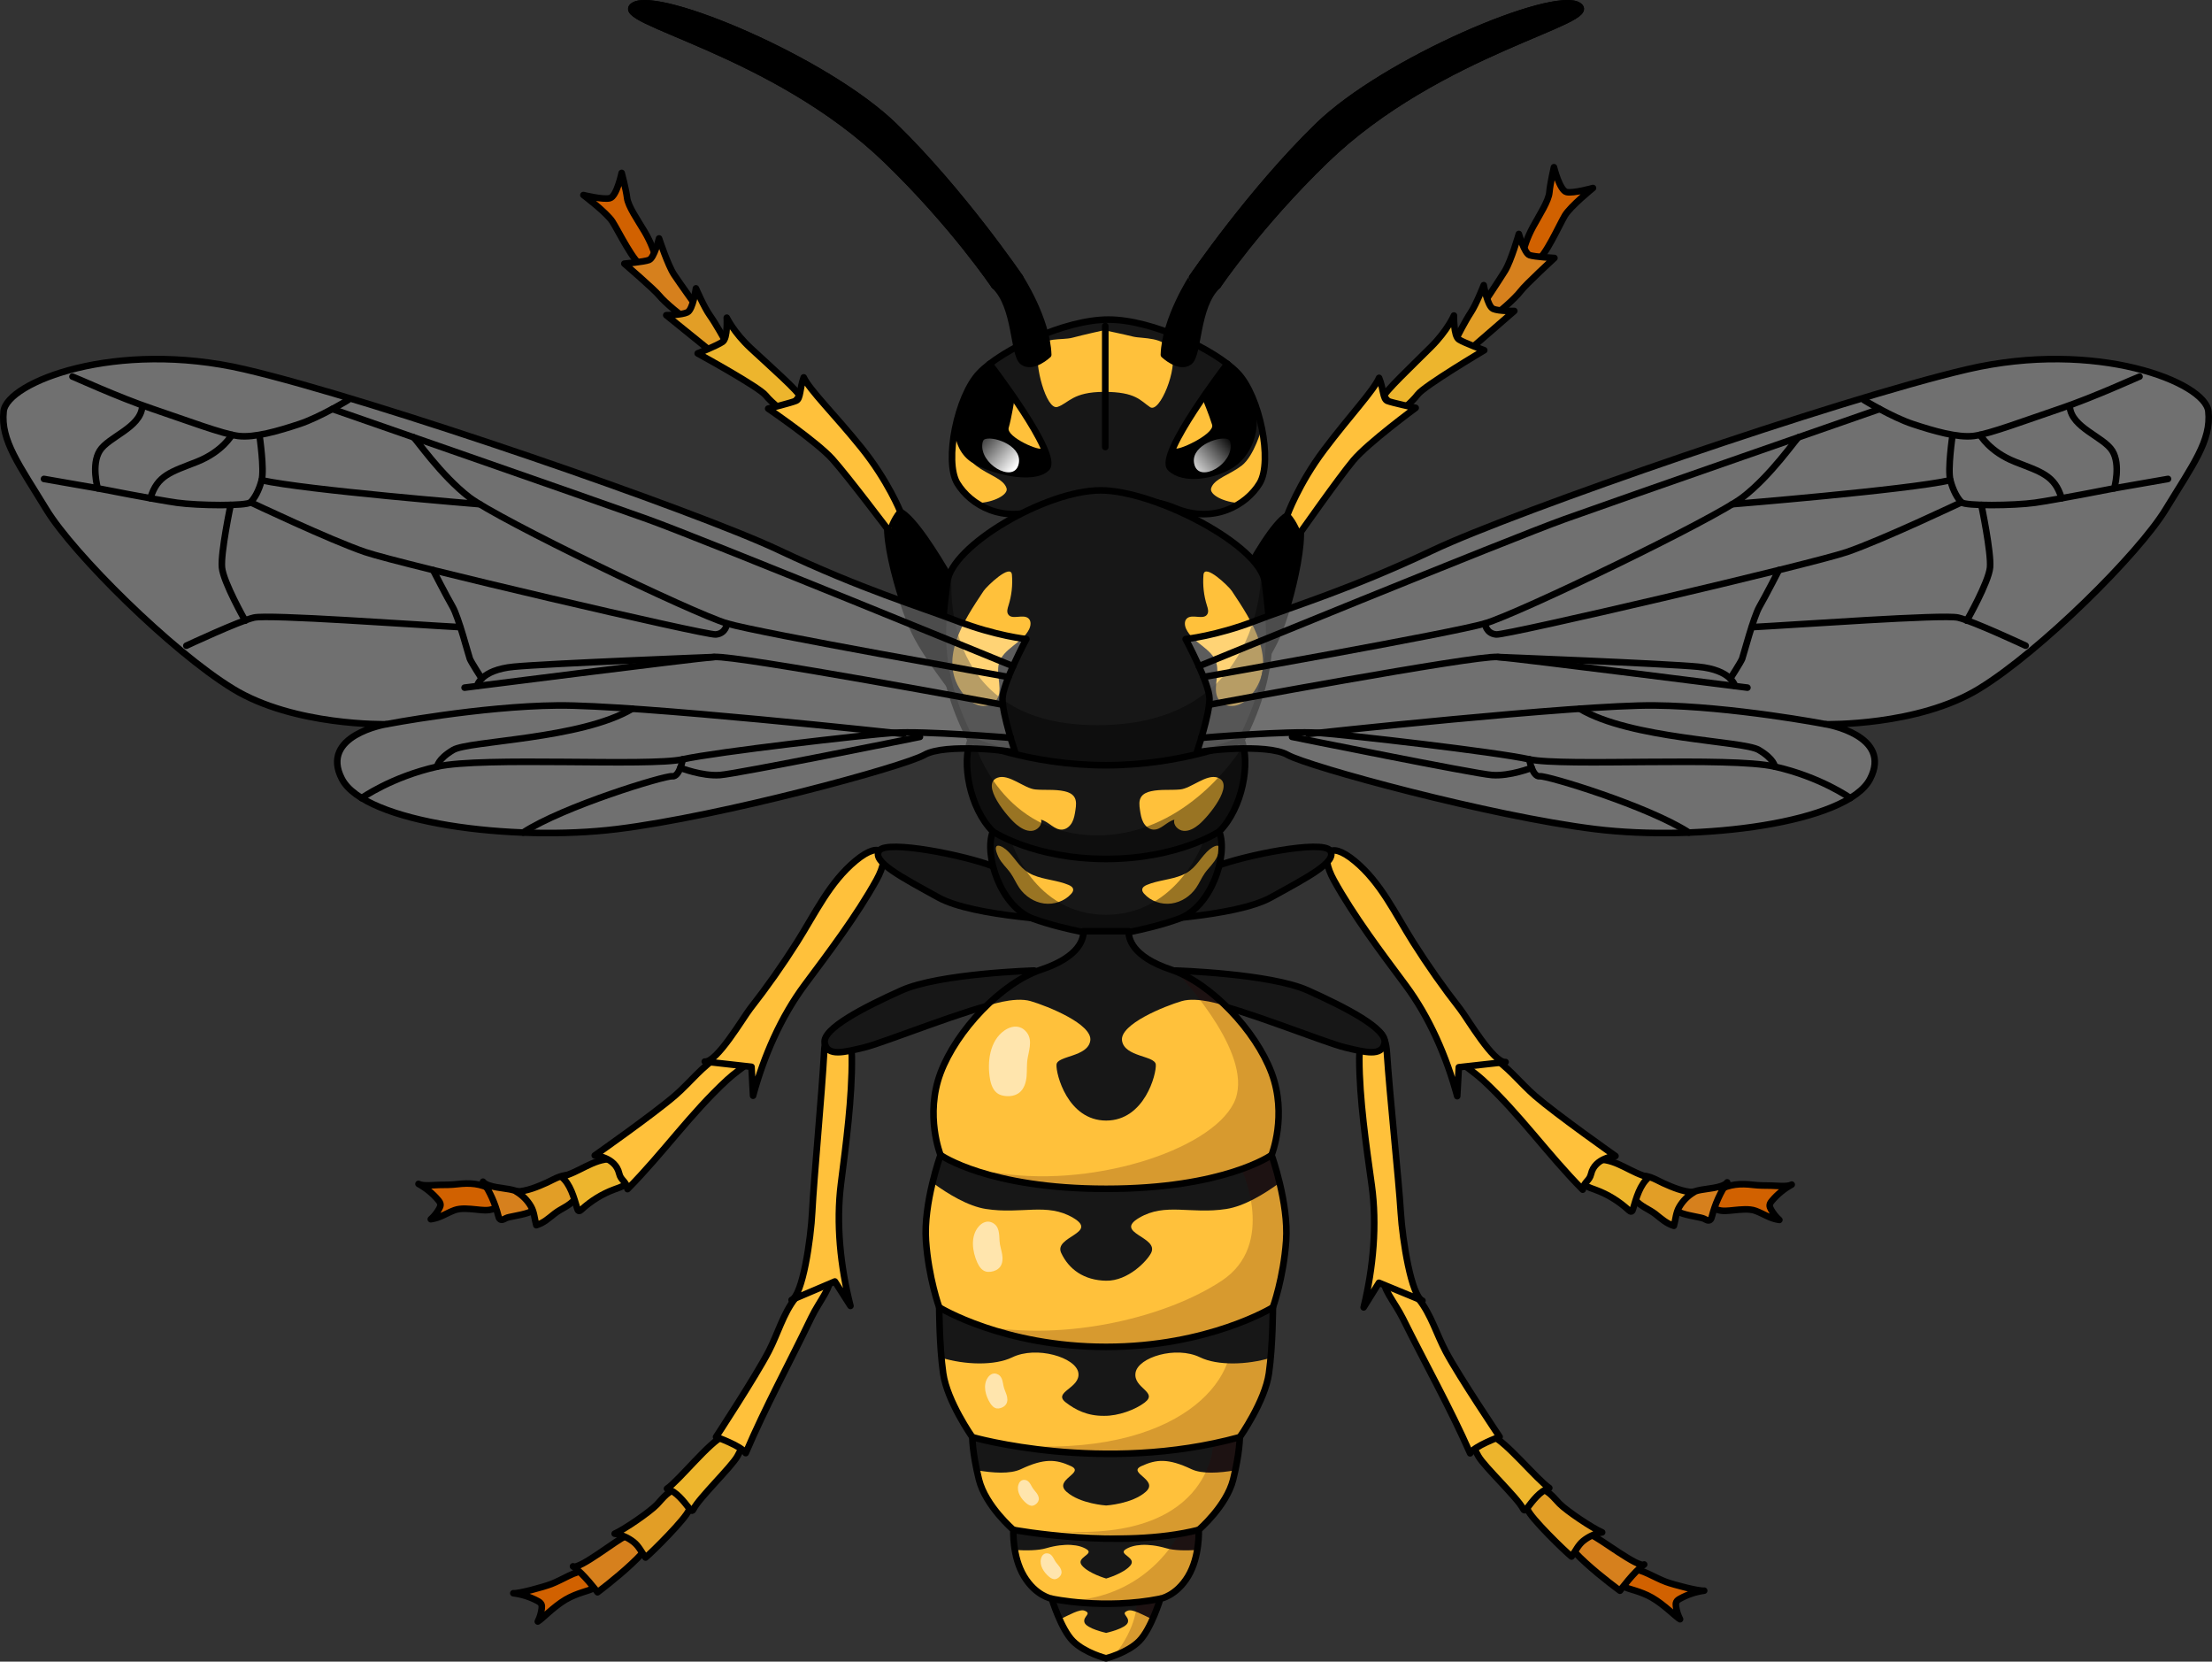 <?xml version="1.0" encoding="utf-8"?>
<!-- Generator: Adobe Illustrator 22.0.0, SVG Export Plug-In . SVG Version: 6.00 Build 0)  -->
<svg version="1.1" id="Layer_1" xmlns="http://www.w3.org/2000/svg" xmlns:xlink="http://www.w3.org/1999/xlink" x="0px" y="0px"
	 width="335.725px" height="252.139px" viewBox="0 0 335.725 252.139" enable-background="new 0 0 335.725 252.139"
	 xml:space="preserve">
<rect x="0" y="0" width="335.725" height="252.139" fill="#333333" stroke="none"/>
<g>
	<g>
		<g>
			<g>
				<path fill="#D16100" stroke="#000000" stroke-linecap="round" stroke-linejoin="round" stroke-miterlimit="10" d="
					M89.902,241.061c-0.325,0.314-2.253,0.601-4.065,1.672c-1.85,1.094-3.587,2.971-4.214,3.319
					c0.311-0.615,0.513-1.283,0.596-1.967c0.027-0.221,0.039-0.456-0.057-0.656c-0.111-0.232-0.346-0.376-0.573-0.498
					c-1.14-0.613-2.394-1.012-3.679-1.171c0.793,0.098,4.585-0.945,5.76-1.395c1.79-0.685,3.744-2.058,4.932-1.905
					C89.992,238.64,91.292,239.72,89.902,241.061z"/>
				<path fill="#D6801D" stroke="#000000" stroke-linecap="round" stroke-linejoin="round" stroke-miterlimit="10" d="
					M86.968,237.68c1.539,1.039,3.722,3.935,3.722,3.935s11.089-8.264,7.867-9.424c-1.044-0.376-2.707,0.709-3.724,0.995
					C93.847,233.463,87.851,238.276,86.968,237.68z"/>
				<path fill="#E29E26" stroke="#000000" stroke-linecap="round" stroke-linejoin="round" stroke-miterlimit="10" d="
					M104.561,229.12c0.407-1.259-0.203-2.911-1.538-3.064c-1.439-0.164-2.424,1.321-3.316,2.245
					c-1.104,1.143-4.982,3.802-6.417,4.426c1.02,0.157,2.03,0.593,2.879,1.263c0.815,0.643,1.167,1.521,1.811,2.353
					C98.898,235.611,104.152,230.387,104.561,229.12z"/>
				<path fill="#EDB52D" stroke="#000000" stroke-linecap="round" stroke-linejoin="round" stroke-miterlimit="10" d="
					M101.233,225.897c1.457,0.474,2.496,1.878,3.5,3.148c0.074,0.093,0.163,0.194,0.273,0.192c0.129-0.003,0.208-0.142,0.267-0.265
					c0.77-1.601,5.763-6.408,6.638-7.987c0.429-0.774,1.004-1.766,0.487-2.652c-0.562-0.961-1.631-0.825-2.524-0.462
					C107.725,218.744,103.096,224.623,101.233,225.897z"/>
				<path fill="#FFC13B" stroke="#000000" stroke-linecap="round" stroke-linejoin="round" stroke-miterlimit="10" d="
					M123.129,199.946c-3.305,6.884-6.948,13.519-9.949,20.555c-0.648-1.094-4.503-2.453-4.503-2.453s6.01-9.168,7.999-13.001
					c1.375-2.65,2.185-5.699,4.017-8.044c0.8-1.024,2.209-2.097,3.253-2.838c0.491-0.348,1.172-0.533,1.673-0.155
					C126.641,194.777,124.356,197.39,123.129,199.946z"/>
				<path fill="#FFC13B" stroke="#000000" stroke-linecap="round" stroke-linejoin="round" stroke-miterlimit="10" d="
					M129.288,160.427c0.058,6.134-0.886,13.171-1.651,19.192c-0.765,6.021-0.096,12.533,1.442,18.542
					c-0.789-1.235-1.578-2.47-2.367-3.705c-2.189,0.932-4.378,1.864-6.567,2.797c1.675-0.713,2.921-9.232,3.127-13.368
					c0.259-5.177,1.461-17.749,1.824-24.426C125.378,154.267,129.244,155.808,129.288,160.427z"/>
			</g>
			<path fill="#171717" stroke="#000000" stroke-linecap="round" stroke-linejoin="round" stroke-miterlimit="10" d="
				M156.967,147.273c0,0-14.408,0.432-20.172,3.026c-5.763,2.594-12.013,5.812-11.626,7.949c0.387,2.137,2.981,1.416,6.006,0.696
				c3.026-0.72,16.137-6.052,20.748-6.772C156.535,151.452,156.967,147.273,156.967,147.273z"/>
		</g>
		<g>
			<g>
				<path fill="#D16100" stroke="#000000" stroke-linecap="round" stroke-linejoin="round" stroke-miterlimit="10" d="
					M74.922,183.424c-0.845,0.347-1.768,0.192-2.655,0.107c-1.006-0.096-2.31-0.253-3.262,0.097c-1.264,0.465-2.213,1.198-3.62,1.38
					c0.515-0.457,0.951-1.003,1.28-1.608c0.107-0.196,0.205-0.409,0.189-0.631c-0.018-0.257-0.183-0.477-0.349-0.674
					c-0.833-0.991-1.852-1.825-2.987-2.446c0.7,0.384,2.349,0.161,3.139,0.154c0.901-0.008,1.822-0.004,2.713-0.111
					c1.904-0.228,3.568-0.125,5.304,0.837C75.9,181.207,76.709,182.691,74.922,183.424z"/>
				<path fill="#D6801D" stroke="#000000" stroke-linecap="round" stroke-linejoin="round" stroke-miterlimit="10" d="
					M73.312,179.314c1.047,1.534,1.832,3.286,2.307,5.144c0.055,0.216,0.12,0.454,0.294,0.568c0.266,0.174,0.602-0.035,0.89-0.183
					c0.851-0.438,6.623-0.71,4.056-2.977c-0.832-0.735-2.106-1.038-3.126-1.314C76.746,180.284,73.913,180.194,73.312,179.314z"/>
				<path fill="#E29E26" stroke="#000000" stroke-linecap="round" stroke-linejoin="round" stroke-miterlimit="10" d="
					M87.233,181.993c0.843-1.02,0.886-2.781-0.299-3.415c-1.276-0.684-2.74,0.333-3.911,0.863c-1.448,0.655-3.085,1.331-4.648,1.381
					c0.89,0.523,1.668,1.3,2.21,2.236c0.52,0.898,0.524,1.845,0.814,2.856c1.123-0.342,1.856-1.029,2.773-1.751
					C85.167,183.379,86.385,183.02,87.233,181.993z"/>
				<path fill="#EDB52D" stroke="#000000" stroke-linecap="round" stroke-linejoin="round" stroke-miterlimit="10" d="
					M85.205,178.551c1.36,1.129,1.876,3.076,2.413,4.866c0.039,0.131,0.093,0.277,0.211,0.322c0.139,0.052,0.284-0.064,0.4-0.17
					c1.479-1.363,3.191-2.417,5.011-3.085c0.548-0.201,1.112-0.371,1.609-0.698c2.695-1.771-0.212-3.9-2.092-3.911
					C90.01,175.858,87.836,177.957,85.205,178.551z"/>
				<path fill="#FFC13B" stroke="#000000" stroke-linecap="round" stroke-linejoin="round" stroke-miterlimit="10" d="
					M110.381,163.841c-5.612,5.179-9.756,11.168-15.142,16.599c-0.198-1.256-1.011-1.279-1.263-2.376
					c-0.576-2.509-3.707-2.732-3.707-2.732s8.969-6.302,12.233-9.131c2.256-1.956,4.134-4.49,6.703-5.993
					c1.122-0.656,2.826-1.134,4.071-1.437c0.585-0.143,1.286-0.063,1.613,0.473C115.552,160.334,112.465,161.919,110.381,163.841z"
					/>
				<path fill="#FFC13B" stroke="#000000" stroke-linecap="round" stroke-linejoin="round" stroke-miterlimit="10" d="
					M133.037,133.515c-2.966,5.369-7.249,11.032-10.876,15.899c-3.627,4.866-6.247,10.865-7.864,16.854
					c-0.08-1.463-0.159-2.927-0.239-4.39c-2.364-0.265-4.729-0.53-7.093-0.795c1.809,0.203,5.84-6.691,6.896-8.04
					c2.533-3.233,4.913-6.609,7.127-10.109c2.771-4.38,4.903-9.037,8.875-12.324C133.869,127.296,135.27,129.472,133.037,133.515z"
					/>
			</g>
			<path fill="#171717" stroke="#000000" stroke-linecap="round" stroke-linejoin="round" stroke-miterlimit="10" d="
				M162.865,139.925c-0.423-0.288-14.975-0.72-20.451-3.746s-10.166-5.43-8.973-7.11c1.193-1.679,13.152,0.77,17.186,2.355
				c4.034,1.585,10.518,4.755,10.518,4.755L162.865,139.925z"/>
		</g>
		<g>
			<g>
				<path fill="#D16100" stroke="#000000" stroke-linecap="round" stroke-linejoin="round" stroke-miterlimit="10" d="
					M246.653,240.814c0.329,0.31,2.26,0.575,4.084,1.624c1.863,1.071,3.622,2.928,4.253,3.268c-0.318-0.611-0.529-1.277-0.62-1.959
					c-0.029-0.221-0.045-0.455,0.049-0.657c0.109-0.233,0.342-0.38,0.567-0.504c1.133-0.627,2.382-1.041,3.665-1.215
					c-0.791,0.107-4.596-0.89-5.776-1.326c-1.798-0.664-3.769-2.013-4.955-1.846C246.534,238.394,245.247,239.49,246.653,240.814z"
					/>
				<path fill="#D6801D" stroke="#000000" stroke-linecap="round" stroke-linejoin="round" stroke-miterlimit="10" d="
					M249.546,237.399c-1.526,1.057-3.674,3.979-3.674,3.979s-11.187-8.131-7.978-9.33c1.04-0.388,2.715,0.677,3.736,0.95
					C242.618,233.264,248.671,238.005,249.546,237.399z"/>
				<path fill="#E29E26" stroke="#000000" stroke-linecap="round" stroke-linejoin="round" stroke-miterlimit="10" d="
					M231.852,229.049c-0.422-1.254,0.168-2.913,1.501-3.082c1.436-0.181,2.439,1.292,3.343,2.205
					c1.117,1.13,5.027,3.743,6.469,4.349c-1.018,0.17-2.023,0.617-2.864,1.297c-0.807,0.653-1.149,1.535-1.782,2.375
					C237.593,235.472,232.277,230.311,231.852,229.049z"/>
				<path fill="#EDB52D" stroke="#000000" stroke-linecap="round" stroke-linejoin="round" stroke-miterlimit="10" d="
					M235.142,225.786c-1.451,0.491-2.473,1.908-3.463,3.189c-0.072,0.094-0.161,0.196-0.271,0.195
					c-0.129-0.001-0.21-0.14-0.271-0.262c-0.789-1.592-5.839-6.339-6.733-7.908c-0.438-0.769-1.025-1.754-0.519-2.646
					c0.55-0.968,1.621-0.845,2.518-0.492C228.565,218.711,233.264,224.535,235.142,225.786z"/>
				<path fill="#FFC13B" stroke="#000000" stroke-linecap="round" stroke-linejoin="round" stroke-miterlimit="10" d="
					M212.938,200.098c3.386,6.844,7.109,13.435,10.193,20.435c0.635-1.102,4.473-2.506,4.473-2.506s-6.119-9.095-8.153-12.905
					c-1.406-2.634-2.253-5.672-4.113-7.996c-0.812-1.014-2.233-2.07-3.287-2.799c-0.495-0.342-1.179-0.519-1.675-0.135
					C209.365,194.972,211.681,197.557,212.938,200.098z"/>
				<path fill="#FFC13B" stroke="#000000" stroke-linecap="round" stroke-linejoin="round" stroke-miterlimit="10" d="
					M206.309,160.656c0.015,6.134,1.043,13.159,1.88,19.171c0.837,6.011,0.246,12.531-1.221,18.558
					c0.774-1.244,1.549-2.489,2.323-3.733c2.2,0.906,4.4,1.812,6.6,2.718c-1.683-0.693-3.031-9.196-3.286-13.33
					c-0.32-5.173-1.673-17.73-2.115-24.402C210.146,154.449,206.298,156.037,206.309,160.656z"/>
			</g>
			<path fill="#171717" stroke="#000000" stroke-linecap="round" stroke-linejoin="round" stroke-miterlimit="10" d="
				M178.348,147.273c0,0,14.408,0.432,20.172,3.026c5.763,2.594,12.013,5.812,11.626,7.949s-2.981,1.416-6.006,0.696
				c-3.026-0.72-16.137-6.052-20.748-6.772C178.781,151.452,178.348,147.273,178.348,147.273z"/>
		</g>
		<g>
			<g>
				<path fill="#D16100" stroke="#000000" stroke-linecap="round" stroke-linejoin="round" stroke-miterlimit="10" d="
					M260.529,183.523c0.845,0.347,1.767,0.193,2.654,0.109c1.006-0.095,2.31-0.251,3.262,0.099c1.263,0.466,2.212,1.2,3.618,1.383
					c-0.515-0.457-0.95-1.004-1.279-1.609c-0.106-0.196-0.204-0.409-0.189-0.631c0.018-0.257,0.184-0.477,0.35-0.674
					c0.834-0.99,1.853-1.823,2.989-2.444c-0.701,0.383-2.349,0.159-3.139,0.151c-0.901-0.009-1.822-0.006-2.713-0.113
					c-1.904-0.23-3.568-0.128-5.304,0.833C259.553,181.305,258.743,182.788,260.529,183.523z"/>
				<path fill="#D6801D" stroke="#000000" stroke-linecap="round" stroke-linejoin="round" stroke-miterlimit="10" d="
					M262.143,179.414c-1.048,1.533-1.835,3.284-2.311,5.142c-0.055,0.216-0.12,0.454-0.295,0.568
					c-0.266,0.174-0.602-0.036-0.89-0.184c-0.851-0.439-6.622-0.715-4.054-2.981c0.832-0.734,2.107-1.036,3.127-1.312
					C258.708,180.381,261.541,180.293,262.143,179.414z"/>
				<path fill="#E29E26" stroke="#000000" stroke-linecap="round" stroke-linejoin="round" stroke-miterlimit="10" d="
					M248.22,182.082c-0.842-1.021-0.884-2.781,0.301-3.415c1.277-0.683,2.74,0.335,3.91,0.866c1.447,0.656,3.084,1.333,4.647,1.384
					c-0.89,0.522-1.669,1.299-2.211,2.234c-0.521,0.898-0.525,1.844-0.816,2.855c-1.123-0.343-1.855-1.03-2.771-1.753
					C250.285,183.469,249.067,183.109,248.22,182.082z"/>
				<path fill="#EDB52D" stroke="#000000" stroke-linecap="round" stroke-linejoin="round" stroke-miterlimit="10" d="
					M250.25,178.641c-1.361,1.127-1.879,3.075-2.417,4.864c-0.039,0.131-0.093,0.277-0.212,0.322
					c-0.139,0.052-0.284-0.064-0.4-0.171c-1.478-1.364-3.189-2.419-5.008-3.088c-0.547-0.201-1.111-0.372-1.609-0.699
					c-2.694-1.773,0.215-3.9,2.095-3.91C245.447,175.945,247.62,178.046,250.25,178.641z"/>
				<path fill="#FFC13B" stroke="#000000" stroke-linecap="round" stroke-linejoin="round" stroke-miterlimit="10" d="
					M225.086,163.913c5.608,5.183,9.748,11.175,15.129,16.611c0.199-1.256,1.012-1.278,1.265-2.376
					c0.578-2.509,3.709-2.729,3.709-2.729s-8.965-6.309-12.226-9.141c-2.254-1.957-4.131-4.493-6.698-5.999
					c-1.121-0.657-2.826-1.136-4.07-1.44c-0.585-0.143-1.286-0.063-1.613,0.472C219.917,160.402,223.004,161.989,225.086,163.913z"
					/>
				<path fill="#FFC13B" stroke="#000000" stroke-linecap="round" stroke-linejoin="round" stroke-miterlimit="10" d="
					M202.453,133.569c2.962,5.372,7.241,11.038,10.864,15.907c3.624,4.869,6.239,10.87,7.851,16.86
					c0.081-1.463,0.162-2.927,0.243-4.39c2.365-0.263,4.729-0.526,7.094-0.789c-1.809,0.201-5.835-6.696-6.89-8.045
					c-2.53-3.235-4.908-6.613-7.119-10.115c-2.768-4.382-4.896-9.041-8.866-12.33C201.626,127.349,200.223,129.524,202.453,133.569z
					"/>
			</g>
			<path fill="#171717" stroke="#000000" stroke-linecap="round" stroke-linejoin="round" stroke-miterlimit="10" d="
				M172.45,139.925c0.423-0.288,14.975-0.72,20.451-3.746s10.166-5.43,8.973-7.11c-1.193-1.679-13.152,0.77-17.186,2.355
				c-4.034,1.585-10.518,4.755-10.518,4.755L172.45,139.925z"/>
		</g>
		<g>
			<path fill="#171717" d="M187.845,56.606c-3.345-3.512-12.954-8.111-19.606-8.111c-6.651,0-16.261,4.599-19.606,8.111
				c-3.345,3.512-5.352,13.379-3.345,16.72c2.007,3.341,7.024,6.215,12.839,3.781c3.17-1.327,5.889-1.207,7.706-0.823
				c1.516,0.32,2.405,5.141,2.405,5.141s0.957-4.859,2.578-5.176c1.815-0.354,4.462-0.427,7.533,0.859
				c5.815,2.434,10.833-0.44,12.839-3.781C193.197,69.986,191.19,60.118,187.845,56.606z"/>
			<path fill="#FFC13B" d="M148.132,70.655c1.902,1.454,4.185,1.974,4.638,3.429c0.3,0.964-1.917,2.166-4.42,2.254
				c-1.263-0.832-2.278-1.892-2.95-3.011c-1.01-1.682-1.002-5.018-0.319-8.365C145.085,64.981,146.234,69.204,148.132,70.655z"/>
			<path fill="#FFC13B" d="M188.458,70.655c-1.902,1.454-4.185,1.974-4.638,3.429c-0.3,0.964,1.917,2.166,4.42,2.254
				c1.263-0.832,2.278-1.892,2.95-3.011c1.01-1.682,1.002-5.018,0.319-8.365C191.504,64.981,190.355,69.204,188.458,70.655z"/>
			<path fill="#FFC13B" d="M167.586,50.105c0,0-3.084,0.677-4.798,1.134c-1.713,0.457-4.483-0.223-5.173,1.828
				s1.175,9.253,2.888,8.681s2.285-2.285,7.082-2.285c4.798,0,5.483,1.321,6.968,2.317c1.485,0.996,4.25-5.981,3.274-8.364
				c-0.976-2.383-4.473-1.995-5.844-2.338C170.614,50.736,167.586,50.105,167.586,50.105z"/>
			<path d="M150.201,55.221c0,0,10.642,13.845,8.635,15.81c-2.007,1.965-8.42,0.43-11.095-1.305
				C145.066,67.992,143.406,62.867,150.201,55.221z"/>
			<path d="M186.278,55.221c0,0-10.642,13.845-8.635,15.81c2.007,1.965,6.657,1.177,9.332-0.558
				C189.651,68.739,193.073,62.867,186.278,55.221z"/>
			<path fill="#FFC13B" d="M153.994,60.48c0,0-0.474,2.994-0.9,4.429s5.061,3.762,5.035,3.049
				C157.33,63.631,153.994,60.48,153.994,60.48z"/>
			<path fill="#FFC13B" d="M182.485,60.48c0,0,1.06,2.551,1.486,3.985s-5.646,4.205-5.62,3.493
				C179.149,63.631,182.485,60.48,182.485,60.48z"/>
			<path stroke="#000000" stroke-linecap="round" stroke-linejoin="round" stroke-miterlimit="10" d="M176.654,53.832
				c0,0,2.293,2.171,3.822,1.085c1.529-1.085,0.983-8.406,4.336-11.57c-0.462-2.534-3.869-1.255-3.869-1.255
				S176.827,48.375,176.654,53.832z"/>
			<path stroke="#000000" stroke-linecap="round" stroke-linejoin="round" stroke-miterlimit="10" d="M180.943,42.092
				c0,0,8.79-12.924,19.038-22.925C210.229,9.166,235.716-1.52,239.529,0.828c3.814,2.349-21.116,6.8-38.395,23.516
				c-10.122,9.792-16.323,19.003-16.323,19.003L180.943,42.092z"/>
			<path fill="none" stroke="#000000" stroke-linecap="round" stroke-linejoin="round" stroke-miterlimit="10" d="M180.943,42.092
				c0,0,8.79-12.924,19.038-22.925C210.229,9.166,235.716-1.52,239.529,0.828c3.814,2.349-21.116,6.8-38.395,23.516
				c-10.122,9.792-16.323,19.003-16.323,19.003L180.943,42.092z"/>
			<path stroke="#000000" stroke-linecap="round" stroke-linejoin="round" stroke-miterlimit="10" d="M159.087,53.832
				c0,0-2.293,2.171-3.822,1.085s-0.983-8.406-4.336-11.57c0.462-2.534,3.869-1.255,3.869-1.255S158.914,48.375,159.087,53.832z"/>
			<path stroke="#000000" stroke-linecap="round" stroke-linejoin="round" stroke-miterlimit="10" d="M154.799,42.092
				c0,0-8.79-12.924-19.038-22.925C125.513,9.166,100.026-1.52,96.212,0.828c-3.814,2.349,21.116,6.8,38.395,23.516
				c10.122,9.792,16.323,19.003,16.323,19.003L154.799,42.092z"/>
			<path fill="none" stroke="#000000" stroke-linecap="round" stroke-linejoin="round" stroke-miterlimit="10" d="M154.799,42.092
				c0,0-8.79-12.924-19.038-22.925C125.513,9.166,100.026-1.52,96.212,0.828c-3.814,2.349,21.116,6.8,38.395,23.516
				c10.122,9.792,16.323,19.003,16.323,19.003L154.799,42.092z"/>
			<path fill="none" stroke="#000000" stroke-linecap="round" stroke-linejoin="round" stroke-miterlimit="10" d="M150.201,55.221
				c0,0,10.642,13.845,8.635,15.81c-2.007,1.965-8.42,0.43-11.095-1.305C145.066,67.992,143.406,62.867,150.201,55.221z"/>
			<path fill="none" stroke="#000000" stroke-linecap="round" stroke-linejoin="round" stroke-miterlimit="10" d="M187.845,56.606
				c-3.345-3.512-12.954-8.111-19.606-8.111c-6.651,0-16.261,4.599-19.606,8.111c-3.345,3.512-5.352,13.379-3.345,16.72
				c2.007,3.341,7.024,6.215,12.839,3.781c3.17-1.327,5.889-1.207,7.706-0.823c1.516,0.32,2.405,5.141,2.405,5.141
				s0.957-4.859,2.578-5.176c1.815-0.354,4.462-0.427,7.533,0.859c5.815,2.434,10.833-0.44,12.839-3.781
				C193.197,69.986,191.19,60.118,187.845,56.606z"/>
			<path fill="none" stroke="#000000" stroke-linecap="round" stroke-linejoin="round" stroke-miterlimit="10" d="M186.278,55.221
				c0,0-10.642,13.845-8.635,15.81c2.007,1.965,6.657,1.177,9.332-0.558C189.651,68.739,193.073,62.867,186.278,55.221z"/>
			
				<linearGradient id="SVGID_1_" gradientUnits="userSpaceOnUse" x1="5119.999" y1="-2904.807" x2="5122.82" y2="-2896.569" gradientTransform="matrix(-0.862 0.507 -0.507 -0.862 3094.193 -5028.137)">
				<stop  offset="0" style="stop-color:#FFFFFF"/>
				<stop  offset="1" style="stop-color:#FFFFFF;stop-opacity:0"/>
			</linearGradient>
			<path fill="url(#SVGID_1_)" d="M149.599,66.604c-0.091,0.024-0.181,0.056-0.253,0.114c-0.147,0.117-0.206,0.325-0.238,0.528
				c-0.493,3.149,4.592,6.057,5.445,3.362C155.439,67.808,151.106,66.212,149.599,66.604z"/>
			
				<linearGradient id="SVGID_2_" gradientUnits="userSpaceOnUse" x1="1311.716" y1="-5147.845" x2="1314.537" y2="-5139.608" gradientTransform="matrix(0.862 0.507 0.507 -0.862 1661.428 -5028.137)">
				<stop  offset="0" style="stop-color:#FFFFFF"/>
				<stop  offset="1" style="stop-color:#FFFFFF;stop-opacity:0"/>
			</linearGradient>
			<path fill="url(#SVGID_2_)" d="M186.266,66.604c0.091,0.024,0.181,0.056,0.253,0.114c0.147,0.117,0.206,0.325,0.238,0.528
				c0.493,3.149-4.592,6.057-5.445,3.362C180.425,67.808,184.758,66.212,186.266,66.604z"/>
			
				<line fill="none" stroke="#000000" stroke-linecap="round" stroke-linejoin="round" stroke-miterlimit="10" x1="167.751" y1="67.831" x2="167.751" y2="49.472"/>
		</g>
		<g>
			<g>
				<path fill="#D16100" stroke="#000000" stroke-linecap="round" stroke-linejoin="round" stroke-miterlimit="10" d="
					M99.299,38.361c0,0-0.437-1.475-1.471-3.221c-1.034-1.746-2.492-3.817-2.651-5.11c-0.159-1.293-0.823-3.791-0.823-3.791
					s-0.753,3.577-1.792,3.838c-1.039,0.26-4.016-0.478-4.016-0.478s3.52,2.653,4.404,4.027s3.29,6.317,4.568,6.758
					S99.299,38.361,99.299,38.361z"/>
				<path fill="#D6801D" stroke="#000000" stroke-linecap="round" stroke-linejoin="round" stroke-miterlimit="10" d="
					M105.819,46.662c0,0-2.539-3.527-3.504-4.977s-2.287-5.506-2.287-5.506s-0.738,2.974-1.514,3.27
					c-0.776,0.296-3.756,0.561-3.756,0.561s4.544,3.895,5.321,4.87c0.777,0.975,3.719,3.449,4.31,3.529
					C104.98,48.488,105.819,46.662,105.819,46.662z"/>
				<path fill="#E29E26" stroke="#000000" stroke-linecap="round" stroke-linejoin="round" stroke-miterlimit="10" d="
					M109.953,51.504c0,0-1.312-2.385-2.211-3.645c-0.899-1.259-2.119-4.101-2.119-4.101s-0.437,3.219-1.297,3.637
					s-3.203,0.435-3.203,0.435l6.347,5.131C107.469,52.961,108.781,53.423,109.953,51.504z"/>
				<path fill="#EDB52D" stroke="#000000" stroke-linecap="round" stroke-linejoin="round" stroke-miterlimit="10" d="
					M121.314,60.109c0.331-0.327-4.761-4.832-7.367-7.26s-3.643-4.642-3.643-4.642s0.181,3.102-0.631,3.661
					c-0.812,0.559-3.785,1.761-3.785,1.761s9.279,5.073,10.31,6.35s3.104,2.763,3.104,2.763L121.314,60.109z"/>
				<path stroke="#000000" stroke-linecap="round" stroke-linejoin="round" stroke-miterlimit="10" d="M148.272,95.315
					c0,0-8.985-17.846-12.329-17.875c-3.344-0.03,0.7,13.952,2.909,18.499c2.21,4.547,8.494,12.185,8.494,12.185
					S148.214,99.911,148.272,95.315z"/>
				<path fill="#FFC13B" stroke="#000000" stroke-linecap="round" stroke-linejoin="round" stroke-miterlimit="10" d="
					M136.656,77.659c0,0-1.879-4.721-5.946-9.756c-4.066-5.034-7.846-8.731-8.725-10.637c-0.629,1.674-0.44,3.238-1.15,3.543
					s-4.243,1.197-4.243,1.197s7.409,5.053,9.733,7.643s8.731,11.087,8.731,11.087S135.521,78.961,136.656,77.659z"/>
			</g>
			<g>
				<path fill="#D16100" stroke="#000000" stroke-linecap="round" stroke-linejoin="round" stroke-miterlimit="10" d="
					M231.327,37.66c0,0,0.385-1.489,1.358-3.27c0.973-1.781,2.359-3.901,2.473-5.199c0.114-1.297,0.691-3.818,0.691-3.818
					s0.877,3.549,1.924,3.773c1.047,0.224,3.997-0.617,3.997-0.617s-3.426,2.773-4.262,4.177c-0.836,1.404-3.07,6.427-4.332,6.912
					C231.915,40.104,231.327,37.66,231.327,37.66z"/>
				<path fill="#D6801D" stroke="#000000" stroke-linecap="round" stroke-linejoin="round" stroke-miterlimit="10" d="
					M225.098,46.181c0,0,2.416-3.613,3.329-5.095c0.914-1.482,2.095-5.582,2.095-5.582s0.841,2.946,1.627,3.215
					c0.786,0.269,3.773,0.43,3.773,0.43s-4.407,4.05-5.149,5.052s-3.597,3.575-4.185,3.676
					C226,47.977,225.098,46.181,225.098,46.181z"/>
				<path fill="#E29E26" stroke="#000000" stroke-linecap="round" stroke-linejoin="round" stroke-miterlimit="10" d="
					M221.134,51.164c0,0,1.229-2.429,2.084-3.719c0.855-1.29,1.976-4.172,1.976-4.172s0.548,3.202,1.422,3.59
					c0.874,0.388,3.217,0.324,3.217,0.324l-6.165,5.347C223.667,52.534,222.373,53.041,221.134,51.164z"/>
				<path fill="#EDB52D" stroke="#000000" stroke-linecap="round" stroke-linejoin="round" stroke-miterlimit="10" d="
					M210.079,60.157c-0.342-0.315,4.591-4.994,7.111-7.511s3.48-4.766,3.48-4.766s-0.073,3.106,0.757,3.637s3.844,1.629,3.844,1.629
					s-9.098,5.391-10.084,6.704c-0.986,1.312-3.006,2.869-3.006,2.869L210.079,60.157z"/>
				<path stroke="#000000" stroke-linecap="round" stroke-linejoin="round" stroke-miterlimit="10" d="M184.355,96.276
					c0,0,8.361-18.146,11.702-18.292c3.341-0.146-0.216,13.968-2.267,18.588c-2.051,4.62-8.067,12.472-8.067,12.472
					S184.573,100.867,184.355,96.276z"/>
				<path fill="#FFC13B" stroke="#000000" stroke-linecap="round" stroke-linejoin="round" stroke-miterlimit="10" d="
					M195.353,78.228c0,0,1.715-4.784,5.604-9.956s7.539-8.998,8.351-10.933c0.686,1.651,0.551,3.221,1.272,3.501
					c0.721,0.28,4.282,1.049,4.282,1.049s-7.23,5.307-9.463,7.976s-8.342,11.382-8.342,11.382S196.533,79.49,195.353,78.228z"/>
			</g>
		</g>
		<g>
			<path fill="#171717" d="M188.42,112.304c5.748-11.297,4.162-18.266,3.567-23.899c-0.594-5.632-16.72-13.997-24.955-13.997
				c-8.235,0-22.684,8.365-23.279,13.997c-0.594,5.632-2.18,12.602,3.568,23.899c-1.387,3.369-0.198,10.306,3.369,13.874
				c-1.387,3.567,1.189,11.459,6.144,13.247s11.05,2.63,11.05,2.63s6.066-0.841,11.021-2.63c4.955-1.788,7.531-9.679,6.144-13.247
				C188.618,122.611,189.808,115.674,188.42,112.304z"/>
			<path fill="#FFC13B" d="M156.821,132.788c1.715,0.719,3.653,0.77,5.366,1.494c0.315,0.133,0.661,0.343,0.694,0.684
				c0.025,0.251-0.136,0.481-0.304,0.669c-1.012,1.131-2.618,1.667-4.122,1.464c-1.504-0.203-2.879-1.109-3.741-2.358
				c-0.493-0.714-0.826-1.53-1.325-2.239c-0.591-0.841-1.411-1.528-1.847-2.459c-1.18-2.522,0.54-1.805,1.543-0.767
				C154.39,130.624,154.924,131.993,156.821,132.788z"/>
			<path fill="#FFC13B" d="M179.422,132.788c-1.715,0.719-3.653,0.77-5.366,1.494c-0.315,0.133-0.661,0.343-0.694,0.684
				c-0.025,0.251,0.136,0.481,0.304,0.669c1.012,1.131,2.618,1.667,4.122,1.464s2.879-1.109,3.741-2.358
				c0.493-0.714,0.826-1.53,1.325-2.239c0.591-0.841,1.411-1.528,1.847-2.459c1.18-2.522-0.54-1.805-1.543-0.767
				C181.854,130.624,181.32,131.993,179.422,132.788z"/>
			<path opacity="0.4" d="M167.871,138.811c-11.036,0-14.406-11.222-14.406-11.222l-2.866-1.1
				c-1.142,3.691,1.416,11.196,6.237,12.936c4.955,1.788,11.05,2.63,11.05,2.63s6.066-0.842,11.021-2.63
				c4.855-1.752,7.417-9.353,6.213-13.015l-2.334,0.953C182.785,127.363,178.907,138.811,167.871,138.811z"/>
			<path fill="#FFC13B" d="M154.288,125.127c0.657,0.536,1.446,1.013,2.291,0.954c0.846-0.059,1.665-0.886,1.422-1.699
				c1.183,0.278,2.042,1.614,3.252,1.5c0.64-0.061,1.178-0.547,1.476-1.116s0.4-1.219,0.496-1.855
				c0.103-0.673,0.191-1.416-0.181-1.986c-0.324-0.495-0.922-0.734-1.5-0.862c-1.444-0.32-2.95-0.131-4.423-0.27
				c-1.677-0.158-4.005-2.416-5.716-1.784C148.725,118.998,152.926,124.016,154.288,125.127z"/>
			<path fill="#FFC13B" d="M181.955,125.127c-0.657,0.536-1.446,1.013-2.291,0.954c-0.846-0.059-1.665-0.886-1.422-1.699
				c-1.183,0.278-2.042,1.614-3.252,1.5c-0.64-0.061-1.178-0.547-1.476-1.116s-0.4-1.219-0.496-1.855
				c-0.103-0.673-0.191-1.416,0.182-1.986c0.324-0.495,0.922-0.734,1.5-0.862c1.444-0.32,2.95-0.131,4.423-0.27
				c1.677-0.158,4.005-2.416,5.716-1.784C187.519,118.998,183.317,124.016,181.955,125.127z"/>
			<path opacity="0.4" d="M188.692,113.161c-1.68,2.641-9.418,13.601-22.148,13.601c-14.473,0-18.498-13.672-18.498-13.672
				l-0.726-0.779c-1.384,3.372-0.194,10.302,3.372,13.867c-0.032,0.082-0.051,0.177-0.079,0.264c3.665,2.025,8.927,3.9,15.931,3.9
				c14.597,0,19.189-4.984,19.554-5.41C188.597,121.502,189.497,116.33,188.692,113.161z"/>
			<path fill="#FFC13B" d="M146.27,105.389c-4.11-5.119,0-11.18,3.024-15.732c0.447-0.672,4.144-4.249,4.293-2.428
				c0.129,1.566-0.051,3.157-0.526,4.655c-0.136,0.429-0.291,0.917-0.065,1.306c0.564,0.974,2.333-0.111,3.132,0.68
				c0.407,0.403,0.318,1.09,0.069,1.606c-1.014,2.106-3.953,2.923-4.58,5.175c-0.527,1.893,0.788,4.254-0.512,5.728
				c-0.621,0.704-1.69,0.897-2.593,0.64C147.61,106.762,146.858,106.122,146.27,105.389z"/>
			<path fill="#FFC13B" d="M189.973,105.389c4.11-5.119,0-11.18-3.024-15.732c-0.447-0.672-4.144-4.249-4.293-2.428
				c-0.129,1.566,0.051,3.157,0.526,4.655c0.136,0.429,0.291,0.917,0.065,1.306c-0.564,0.974-2.333-0.111-3.132,0.68
				c-0.407,0.403-0.318,1.09-0.069,1.606c1.014,2.106,3.953,2.923,4.58,5.175c0.527,1.893-0.788,4.254,0.512,5.728
				c0.621,0.704,1.69,0.897,2.593,0.64C188.634,106.762,189.385,106.122,189.973,105.389z"/>
			<path opacity="0.4" d="M191.987,88.406c-0.057-0.54-0.259-1.106-0.582-1.687c0,0.019,0.635,23.325-24.862,23.325
				c-23.302,0-22.394-20.175-22.063-23.665c-0.401,0.7-0.659,1.382-0.727,2.027c-0.594,5.632-2.18,12.601,3.567,23.897
				c4.493,1.847,11.175,3.819,19.223,3.819c15.139,0,20.697-3.353,20.697-3.353l1.51-1.153
				C194.084,100.729,192.57,93.921,191.987,88.406z"/>
			<path fill="none" stroke="#000000" stroke-linecap="round" stroke-linejoin="round" stroke-miterlimit="10" d="M188.42,112.304
				c5.748-11.297,4.162-18.266,3.567-23.899c-0.594-5.632-16.72-13.997-24.955-13.997c-8.235,0-22.684,8.365-23.279,13.997
				c-0.594,5.632-2.18,12.602,3.568,23.899c-1.387,3.369-0.198,10.306,3.369,13.874c-1.387,3.567,1.189,11.459,6.144,13.247
				s11.05,2.63,11.05,2.63s6.066-0.841,11.021-2.63c4.955-1.788,7.531-9.679,6.144-13.247
				C188.618,122.611,189.808,115.674,188.42,112.304z"/>
			<path fill="none" stroke="#000000" stroke-linecap="round" stroke-linejoin="round" stroke-miterlimit="10" d="M150.691,126.178
				c0,0,6.255,4.164,17.165,4.164s17.194-4.164,17.194-4.164"/>
			<path fill="none" stroke="#000000" stroke-linecap="round" stroke-linejoin="round" stroke-miterlimit="10" d="M147.322,112.304
				c0,0,8.662,3.816,20.535,3.816c11.873,0,20.564-3.816,20.564-3.816"/>
		</g>
		<g>
			<path opacity="0.3" fill="#FEFEFE" d="M179.951,96.978c0,0,4.656-0.494,10.436-2.715s14.501-4.809,27.118-10.78
				s61.52-22.884,81.079-27.444s36.12,1.956,36.591,6.383s-2.368,8.118-6.486,14.883s-18.986,21.501-28.31,27.208
				c-9.324,5.706-23.254,5.384-23.254,5.384s10.165,1.676,6.694,8.323c-3.471,6.647-25.84,9.545-41.738,7.589
				c-15.898-1.956-43.503-9.471-46.671-11.268c-3.168-1.798-13.327-0.585-13.783-0.335c0,0,1.971-5.789,1.949-8.159
				C183.555,103.676,179.951,96.978,179.951,96.978z"/>
			<path fill="none" stroke="#000000" stroke-linecap="round" stroke-linejoin="round" stroke-miterlimit="10" d="M179.951,96.978
				c0,0,4.656-0.494,10.436-2.715s14.501-4.809,27.118-10.78s61.52-22.884,81.079-27.444s36.12,1.956,36.591,6.383
				s-2.368,8.118-6.486,14.883s-18.986,21.501-28.31,27.208c-9.324,5.706-23.254,5.384-23.254,5.384s10.165,1.676,6.694,8.323
				c-3.471,6.647-25.84,9.545-41.738,7.589c-15.898-1.956-43.503-9.471-46.671-11.268c-3.168-1.798-13.327-0.585-13.783-0.335
				c0,0,1.971-5.789,1.949-8.159C183.555,103.676,179.951,96.978,179.951,96.978z"/>
			<path fill="none" stroke="#000000" stroke-linecap="round" stroke-linejoin="round" stroke-miterlimit="10" d="M277.124,109.897
				c0,0-14.227-2.726-25.995-2.851c-11.768-0.124-52.562,4.321-52.562,4.321"/>
			<path fill="none" stroke="#000000" stroke-linecap="round" stroke-linejoin="round" stroke-miterlimit="10" d="M182.31,111.961
				c0,0,13.221-1.086,17.796-0.759c4.575,0.327,26.831,2.877,31.991,4.018s30.342-0.45,37.277,1.111
				c6.935,1.561,11.454,4.772,11.454,4.772"/>
			<path fill="none" stroke="#000000" stroke-linecap="round" stroke-linejoin="round" stroke-miterlimit="10" d="M269.374,116.331
				c0,0-0.065-1.136-2.443-2.539c-2.378-1.403-19.39-1.597-27.172-6.251"/>
			<path fill="none" stroke="#000000" stroke-linecap="round" stroke-linejoin="round" stroke-miterlimit="10" d="M232.098,115.22
				c0,0,0.493,2.71,1.6,2.573s16.536,4.561,22.638,8.544"/>
			<path fill="none" stroke="#000000" stroke-linecap="round" stroke-linejoin="round" stroke-miterlimit="10" d="M232.466,116.515
				c0,0-3.294,1.296-6.019,1.094c-2.725-0.202-30.345-5.793-30.345-5.793"/>
			<path fill="none" stroke="#000000" stroke-linecap="round" stroke-linejoin="round" stroke-miterlimit="10" d="M265.214,104.344
				c0,0-34.474-4.372-37.921-4.652c-3.447-0.279-43.78,7.246-43.78,7.246"/>
			<path fill="none" stroke="#000000" stroke-linecap="round" stroke-linejoin="round" stroke-miterlimit="10" d="M182.661,102.731
				c0.411-0.075,37.612-6.631,42.717-8.125c5.106-1.494,34.768-15.803,39.114-19.14c4.346-3.337,8.112-8.912,8.498-9.124"/>
			<path fill="none" stroke="#000000" stroke-linecap="round" stroke-linejoin="round" stroke-miterlimit="10" d="M262.914,76.51
				c0,0,26.436-2.146,33.099-3.641"/>
			<path fill="none" stroke="#000000" stroke-linecap="round" stroke-linejoin="round" stroke-miterlimit="10" d="M297.697,76.221
				c0,0-12.074,5.733-17.403,7.551c-5.33,1.818-51.616,12.64-53.197,12.503c-1.581-0.137-1.718-1.669-1.718-1.669"/>
			<path fill="none" stroke="#000000" stroke-linecap="round" stroke-linejoin="round" stroke-miterlimit="10" d="M296.333,66.139
				c0,0-0.753,5.087-0.32,6.73c0.433,1.643,1.109,2.772,1.684,3.352c0.576,0.579,7.952,0.514,11.162,0.065
				c3.21-0.449,12.029-2.187,12.029-2.187s1.031-3.565-0.297-5.698s-6.14-3.475-6.447-6.644"/>
			<path fill="none" stroke="#000000" stroke-linecap="round" stroke-linejoin="round" stroke-miterlimit="10" d="M324.724,57.146
				c-0.195,0.035-6.951,3.145-12.141,4.894c-5.19,1.75-10.592,3.807-13.022,4.114c-2.429,0.307-6.118-0.768-9.262-1.809
				c-3.145-1.04-7.377-3.629-7.377-3.629"/>
			<path fill="none" stroke="#000000" stroke-linecap="round" stroke-linejoin="round" stroke-miterlimit="10" d="M300.538,65.989
				c0,0,1.404,2.547,5.311,4.09s6.009,2.02,7.051,5.532"/>
			<path fill="none" stroke="#000000" stroke-linecap="round" stroke-linejoin="round" stroke-miterlimit="10" d="M300.717,76.617
				c0,0,1.525,7.241,1.32,9.485c-0.205,2.244-3.53,8.085-3.53,8.085"/>
			<path fill="none" stroke="#000000" stroke-linecap="round" stroke-linejoin="round" stroke-miterlimit="10" d="M307.44,97.978
				c0,0-7.978-3.73-10.244-4.261c-2.266-0.531-24.424,1.092-31.293,1.445"/>
			<path fill="none" stroke="#000000" stroke-linecap="round" stroke-linejoin="round" stroke-miterlimit="10" d="M269.995,86.502
				c0,0-2.06,4.014-2.958,5.561c-0.898,1.547-2.43,7.391-2.621,7.897c-0.191,0.506-1.81,3.012-1.81,3.012"/>
			<path fill="none" stroke="#000000" stroke-linecap="round" stroke-linejoin="round" stroke-miterlimit="10" d="M263.331,104.106
				c0,0-0.491-2.443-5.58-2.933c-5.089-0.49-30.457-1.48-30.457-1.48"/>
			<path fill="none" stroke="#000000" stroke-linecap="round" stroke-linejoin="round" stroke-miterlimit="10" d="M181.965,101.088
				c0,0,47.033-19.262,55.534-22.317c8.501-3.055,47.79-16.706,47.79-16.706"/>
			
				<line fill="none" stroke="#000000" stroke-linecap="round" stroke-linejoin="round" stroke-miterlimit="10" x1="320.888" y1="74.099" x2="329.048" y2="72.675"/>
		</g>
		<g>
			<path opacity="0.3" fill="#FEFEFE" d="M155.775,96.978c0,0-4.656-0.494-10.436-2.715s-14.501-4.809-27.118-10.78
				s-61.52-22.884-81.08-27.444s-36.12,1.956-36.591,6.383s2.368,8.118,6.486,14.883s18.986,21.501,28.31,27.208
				s23.254,5.384,23.254,5.384s-10.165,1.676-6.694,8.323c3.471,6.647,25.84,9.545,41.738,7.589
				c15.898-1.956,43.503-9.471,46.671-11.268c3.168-1.798,13.327-0.585,13.783-0.335c0,0-1.971-5.789-1.949-8.159
				C152.171,103.676,155.775,96.978,155.775,96.978z"/>
			<path fill="none" stroke="#000000" stroke-linecap="round" stroke-linejoin="round" stroke-miterlimit="10" d="M155.775,96.978
				c0,0-4.656-0.494-10.436-2.715s-14.501-4.809-27.118-10.78s-61.52-22.884-81.08-27.444s-36.12,1.956-36.591,6.383
				s2.368,8.118,6.486,14.883s18.986,21.501,28.31,27.208s23.254,5.384,23.254,5.384s-10.165,1.676-6.694,8.323
				c3.471,6.647,25.84,9.545,41.738,7.589c15.898-1.956,43.503-9.471,46.671-11.268c3.168-1.798,13.327-0.585,13.783-0.335
				c0,0-1.971-5.789-1.949-8.159C152.171,103.676,155.775,96.978,155.775,96.978z"/>
			<path fill="none" stroke="#000000" stroke-linecap="round" stroke-linejoin="round" stroke-miterlimit="10" d="M58.601,109.897
				c0,0,14.227-2.726,25.995-2.851c11.768-0.124,52.562,4.321,52.562,4.321"/>
			<path fill="none" stroke="#000000" stroke-linecap="round" stroke-linejoin="round" stroke-miterlimit="10" d="M153.415,111.961
				c0,0-13.221-1.086-17.796-0.759c-4.575,0.327-26.831,2.877-31.991,4.018c-5.16,1.141-30.342-0.45-37.277,1.111
				s-11.454,4.772-11.454,4.772"/>
			<path fill="none" stroke="#000000" stroke-linecap="round" stroke-linejoin="round" stroke-miterlimit="10" d="M66.351,116.331
				c0,0,0.065-1.136,2.443-2.539c2.378-1.403,19.39-1.597,27.172-6.251"/>
			<path fill="none" stroke="#000000" stroke-linecap="round" stroke-linejoin="round" stroke-miterlimit="10" d="M103.628,115.22
				c0,0-0.493,2.71-1.6,2.573s-16.536,4.561-22.638,8.544"/>
			<path fill="none" stroke="#000000" stroke-linecap="round" stroke-linejoin="round" stroke-miterlimit="10" d="M103.259,116.515
				c0,0,3.294,1.296,6.019,1.094c2.725-0.202,30.345-5.793,30.345-5.793"/>
			<path fill="none" stroke="#000000" stroke-linecap="round" stroke-linejoin="round" stroke-miterlimit="10" d="M70.512,104.344
				c0,0,34.474-4.372,37.921-4.652c3.447-0.279,43.78,7.246,43.78,7.246"/>
			<path fill="none" stroke="#000000" stroke-linecap="round" stroke-linejoin="round" stroke-miterlimit="10" d="M153.065,102.731
				c-0.411-0.075-37.612-6.631-42.717-8.125c-5.106-1.494-34.768-15.803-39.113-19.14c-4.346-3.337-8.112-8.912-8.498-9.124"/>
			<path fill="none" stroke="#000000" stroke-linecap="round" stroke-linejoin="round" stroke-miterlimit="10" d="M72.811,76.51
				c0,0-26.436-2.146-33.099-3.641"/>
			<path fill="none" stroke="#000000" stroke-linecap="round" stroke-linejoin="round" stroke-miterlimit="10" d="M38.028,76.221
				c0,0,12.074,5.733,17.403,7.551c5.33,1.818,51.616,12.64,53.197,12.503c1.581-0.137,1.718-1.669,1.718-1.669"/>
			<path fill="none" stroke="#000000" stroke-linecap="round" stroke-linejoin="round" stroke-miterlimit="10" d="M39.393,66.139
				c0,0,0.753,5.087,0.32,6.73c-0.433,1.643-1.109,2.772-1.684,3.352c-0.576,0.579-7.952,0.514-11.162,0.065
				c-3.21-0.449-12.029-2.187-12.029-2.187s-1.031-3.565,0.297-5.698s6.14-3.475,6.447-6.644"/>
			<path fill="none" stroke="#000000" stroke-linecap="round" stroke-linejoin="round" stroke-miterlimit="10" d="M11.002,57.146
				c0.195,0.035,6.951,3.145,12.141,4.894s10.592,3.807,13.022,4.114s6.118-0.768,9.262-1.809c3.145-1.04,7.377-3.629,7.377-3.629"
				/>
			<path fill="none" stroke="#000000" stroke-linecap="round" stroke-linejoin="round" stroke-miterlimit="10" d="M35.187,65.989
				c0,0-1.403,2.547-5.311,4.09s-6.009,2.02-7.051,5.532"/>
			<path fill="none" stroke="#000000" stroke-linecap="round" stroke-linejoin="round" stroke-miterlimit="10" d="M35.008,76.617
				c0,0-1.526,7.241-1.32,9.485c0.205,2.244,3.53,8.085,3.53,8.085"/>
			<path fill="none" stroke="#000000" stroke-linecap="round" stroke-linejoin="round" stroke-miterlimit="10" d="M28.285,97.978
				c0,0,7.978-3.73,10.244-4.261s24.424,1.092,31.293,1.445"/>
			<path fill="none" stroke="#000000" stroke-linecap="round" stroke-linejoin="round" stroke-miterlimit="10" d="M65.73,86.502
				c0,0,2.06,4.014,2.958,5.561c0.898,1.547,2.43,7.391,2.621,7.897c0.191,0.506,1.81,3.012,1.81,3.012"/>
			<path fill="none" stroke="#000000" stroke-linecap="round" stroke-linejoin="round" stroke-miterlimit="10" d="M72.394,104.106
				c0,0,0.491-2.443,5.58-2.933c5.089-0.49,30.457-1.48,30.457-1.48"/>
			<path fill="none" stroke="#000000" stroke-linecap="round" stroke-linejoin="round" stroke-miterlimit="10" d="M153.761,101.088
				c0,0-47.033-19.262-55.534-22.317s-47.79-16.706-47.79-16.706"/>
			
				<line fill="none" stroke="#000000" stroke-linecap="round" stroke-linejoin="round" stroke-miterlimit="10" x1="14.838" y1="74.099" x2="6.677" y2="72.675"/>
		</g>
		<g>
			<path fill="#FFC13B" d="M192.993,175.268c0,0,2.412-6.029,0-12.461c-2.412-6.431-9.245-13.667-15.274-15.676
				s-6.431-4.823-6.431-5.828h-3.417h-3.417c0,1.005-0.402,3.818-6.431,5.828s-12.863,9.245-15.274,15.676s0,12.461,0,12.461
				s-2.613,7.303-2.211,12.997c0.402,5.694,2.01,10.115,2.01,10.115s0,5.761,0.603,10.015c0.603,4.254,4.421,9.68,4.421,9.68
				s0,2.412,1.005,6.431c1.005,4.02,5.225,7.637,5.225,7.637s-0.201,4.02,1.608,7.034s4.22,3.417,4.22,3.417
				s1.407,4.622,3.216,6.431s5.024,2.613,5.024,2.613s3.216-0.804,5.024-2.613s3.216-6.431,3.216-6.431s2.412-0.402,4.22-3.417
				s1.608-7.034,1.608-7.034s4.22-3.617,5.225-7.637c1.005-4.02,1.005-6.431,1.005-6.431s3.819-5.426,4.421-9.68
				c0.603-4.254,0.603-10.015,0.603-10.015s1.608-4.422,2.01-10.115C195.606,182.571,192.993,175.268,192.993,175.268z"/>
			<g>
				<path fill="#171717" d="M181.939,232.144c0,0,0.11-0.095,0.284-0.256c-4.098,0.761-10.474,1.792-14.337,1.792
					c-3.875,0-10.278-1.037-14.375-1.799c0.179,0.165,0.292,0.263,0.292,0.263s-0.065,1.339,0.226,3.048
					c1.762,0.117,3.552,0.089,4.74-0.257c2.895-0.844,5.075-0.563,6.2,0.188s-1.781,1.219-0.75,2.438s3.669,1.969,3.669,1.969
					s2.637-0.75,3.669-1.969s-1.875-1.688-0.75-2.438s3.305-1.031,6.2-0.188c1.181,0.344,2.956,0.374,4.709,0.259
					C182.004,233.484,181.939,232.144,181.939,232.144z"/>
				<path fill="#171717" d="M167.886,243.358c-2.121,0-5.547-0.4-8.358-0.785c0.066,0.016,0.103,0.022,0.103,0.022
					s0.462,1.515,1.196,3.149c1.457-0.694,3.049-1.616,3.766-1.34c1.219,0.469-0.281,0.844,0,1.781
					c0.281,0.938,3.294,1.594,3.294,1.594s3.012-0.656,3.294-1.594c0.281-0.938-1.219-1.313,0-1.781
					c0.713-0.274,2.29,0.636,3.741,1.329c0.73-1.63,1.19-3.138,1.19-3.138s0.023-0.004,0.055-0.011
					C173.37,242.965,169.987,243.358,167.886,243.358z"/>
				<path fill="#171717" d="M167.886,220.608c-4.267,0.143-14.006-1.176-20.299-2.115c0.037,0.709,0.172,2.308,0.663,4.602
					c2.42,0.425,5.071,0.607,6.686-0.156c3.563-1.684,5.344-1.504,7.594-0.473c2.25,1.031-2.719,2.063-0.656,3.901
					c2.063,1.838,6.013,2.08,6.013,2.08s3.95-0.242,6.013-2.08c2.063-1.838-2.906-2.87-0.656-3.901
					c2.25-1.031,4.032-1.211,7.594,0.473c1.608,0.76,4.243,0.583,6.654,0.162c0.49-2.291,0.626-3.89,0.664-4.603
					C181.86,219.437,172.147,220.75,167.886,220.608z"/>
				<path fill="#171717" d="M156.424,151.913c2.553,0.75,9.428,3.5,9.053,6s-5,2.25-5.125,3.625s1.693,8.5,7.534,8.5
					s7.659-7.125,7.534-8.5s-4.75-1.125-5.125-3.625s6.5-5.25,9.053-6c2.384-0.7,6.219,0.585,6.718,0.758
					c-2.613-2.563-5.564-4.612-8.348-5.54c-6.029-2.01-6.431-4.823-6.431-5.828h-3.417h-3.417c0,1.005-0.402,3.818-6.431,5.828
					c-2.79,0.93-5.748,2.986-8.364,5.556C149.76,152.651,153.902,151.172,156.424,151.913z"/>
				<path fill="#171717" d="M193.09,175.002c-3.411,2.187-11.119,5.694-25.204,5.391c0,0.011,0,0.021,0,0.032
					c0-0.011-0.001-0.021-0.001-0.032c-14.14,0.305-21.851-3.231-25.242-5.417c0.065,0.188,0.106,0.292,0.106,0.292
					s-0.624,1.749-1.215,4.196c2.38,1.742,5.421,3.577,8.115,3.991c5.422,0.833,9.245-1,13.216,1.333s-2.972,2.833-1.805,5.333
					c1.167,2.5,3.466,4.159,6.811,4.219c3.345,0.06,6.236-3.013,6.841-4.219c1.237-2.466-5.777-3-1.805-5.333
					s7.794-0.5,13.216-1.333c2.685-0.413,5.713-2.236,8.089-3.973c-0.592-2.457-1.219-4.214-1.219-4.214
					S193.03,175.175,193.09,175.002z"/>
				<path opacity="0.2" fill="#3A0000" d="M192.993,162.807c-2.309-6.156-8.666-13.036-14.494-15.377
					c1.4,1.475,12.146,13.128,8.757,19.947c-3.623,7.289-22.122,13.139-36.712,10.453c18.63,6.754,37.891-0.428,37.891-0.428
					s5.364,11.398-3.006,16.938c-8.369,5.54-23.605,9.273-36.72,6.809c11.006,4.399,28.615,3.88,37.923,0.23
					c2.019,7.582-7.434,19.985-33.478,17.906c25.833,2.89,30.99-0.242,30.99-0.242s-0.154,15.85-25.845,13.101
					c18.283,1.673,20.631,0.624,20.631,0.624s-4.648,9.663-16.822,10.136c7.046,0.417,10.411,0.454,10.411,0.454
					s0.076,3.596-3.469,7.907c1.101-0.4,2.737-1.13,3.845-2.238c1.809-1.809,3.216-6.431,3.216-6.431s2.412-0.402,4.22-3.417
					s1.608-7.034,1.608-7.034s4.22-3.617,5.225-7.637c1.005-4.02,1.005-6.431,1.005-6.431s3.819-5.426,4.421-9.68
					c0.603-4.254,0.603-10.015,0.603-10.015s1.608-4.422,2.01-10.115c0.402-5.694-2.211-12.997-2.211-12.997
					S195.405,169.239,192.993,162.807z"/>
				<path fill="#171717" d="M167.901,204.379c0,0.379-0.03,0.379-0.03,0c-12.54,0-21.066-3.558-25.323-5.901
					c0.002,0.601,0.03,4.131,0.336,7.549c3.559,1.096,8.095,1.227,10.749-0.063c3.666-1.783,9.658,0.001,10.033,2.345
					c0.375,2.344-3.968,2.906-1.905,4.5c1.418,1.095,3.239,2.067,5.814,2.035c2.161,0.031,4.764-0.94,6.181-2.035
					c2.063-1.594-1.787-2.156-1.411-4.5c0.375-2.344,6.129-4.128,9.795-2.345c2.646,1.287,7.163,1.159,10.717,0.072
					c0.304-3.395,0.334-6.901,0.337-7.541C188.926,200.838,180.411,204.379,167.901,204.379z"/>
			</g>
			<path fill="none" stroke="#000000" stroke-linecap="round" stroke-linejoin="round" stroke-miterlimit="10" d="M192.993,175.268
				c0,0,2.412-6.029,0-12.461c-2.412-6.431-9.245-13.667-15.274-15.676s-6.431-4.823-6.431-5.828h-3.417h-3.417
				c0,1.005-0.402,3.818-6.431,5.828s-12.863,9.245-15.274,15.676s0,12.461,0,12.461s-2.613,7.303-2.211,12.997
				c0.402,5.694,2.01,10.115,2.01,10.115s0,5.761,0.603,10.015c0.603,4.254,4.421,9.68,4.421,9.68s0,2.412,1.005,6.431
				c1.005,4.02,5.225,7.637,5.225,7.637s-0.201,4.02,1.608,7.034s4.22,3.417,4.22,3.417s1.407,4.622,3.216,6.431
				s5.024,2.613,5.024,2.613s3.216-0.804,5.024-2.613s3.216-6.431,3.216-6.431s2.412-0.402,4.22-3.417s1.608-7.034,1.608-7.034
				s4.22-3.617,5.225-7.637c1.005-4.02,1.005-6.431,1.005-6.431s3.819-5.426,4.421-9.68c0.603-4.254,0.603-10.015,0.603-10.015
				s1.608-4.422,2.01-10.115C195.606,182.571,192.993,175.268,192.993,175.268z"/>
			<path fill="none" stroke="#000000" stroke-linecap="round" stroke-linejoin="round" stroke-miterlimit="10" d="M153.803,232.144
				c0,0,16.246,3.015,28.137,0"/>
			<path fill="none" stroke="#000000" stroke-linecap="round" stroke-linejoin="round" stroke-miterlimit="10" d="M147.572,218.076
				c0,0,19.812,5.697,40.597,0"/>
			<path fill="none" stroke="#000000" stroke-linecap="round" stroke-linejoin="round" stroke-miterlimit="10" d="M142.548,198.38
				c0,0,9.739,5.999,25.323,5.999s25.323-5.999,25.323-5.999"/>
			<path fill="none" stroke="#000000" stroke-linecap="round" stroke-linejoin="round" stroke-miterlimit="10" d="M142.749,175.268
				c0,0,7.192,5.125,25.137,5.125s25.108-5.125,25.108-5.125"/>
			<path fill="none" stroke="#000000" stroke-linecap="round" stroke-linejoin="round" stroke-miterlimit="10" d="M159.631,242.595
				c0,0,7.886,1.716,16.48,0"/>
		</g>
	</g>
	<path fill="#FFE5AD" d="M155.977,160.532c0.282-1.504,0.857-3.155-0.576-4.31c-0.895-0.721-2.043-0.48-2.928,0.129
		c-2.294,1.579-2.648,4.833-2.224,7.33c0.15,0.884,0.476,1.824,1.24,2.292c0.312,0.191,0.674,0.287,1.036,0.333
		c0.765,0.098,1.588-0.033,2.192-0.513c0.727-0.579,1.015-1.554,1.094-2.48C155.891,162.387,155.806,161.446,155.977,160.532z"/>
	<path fill="#FFE5AD" d="M151.712,188.37c-0.077-1.089,0.022-2.333-1.177-2.871c-0.748-0.336-1.497,0.038-1.998,0.618
		c-1.298,1.505-0.954,3.815-0.211,5.462c0.263,0.583,0.658,1.173,1.271,1.358c0.25,0.075,0.517,0.076,0.776,0.043
		c0.545-0.071,1.091-0.31,1.42-0.75c0.398-0.531,0.419-1.256,0.307-1.91S151.759,189.032,151.712,188.37z"/>
	<path fill="#FFE5AD" d="M152.317,210.344c-0.157-0.75-0.206-1.623-1.09-1.884c-0.552-0.163-1.037,0.169-1.33,0.619
		c-0.76,1.169-0.301,2.742,0.372,3.816c0.238,0.38,0.569,0.753,1.012,0.823c0.181,0.029,0.366,0.004,0.543-0.044
		c0.372-0.101,0.729-0.319,0.916-0.656c0.226-0.407,0.172-0.913,0.032-1.357C152.632,211.219,152.412,210.8,152.317,210.344z"/>
	<path fill="#FFE5AD" d="M156.675,225.7c-0.303-0.522-0.555-1.163-1.28-1.14c-0.453,0.015-0.734,0.382-0.842,0.791
		c-0.28,1.062,0.452,2.125,1.22,2.762c0.272,0.226,0.611,0.423,0.96,0.366c0.142-0.023,0.275-0.088,0.395-0.167
		c0.254-0.167,0.466-0.418,0.523-0.717c0.069-0.36-0.096-0.725-0.311-1.023C157.126,226.276,156.859,226.017,156.675,225.7z"/>
	<path fill="#FFE5AD" d="M160.123,236.845c-0.303-0.522-0.555-1.163-1.28-1.14c-0.453,0.015-0.734,0.382-0.842,0.791
		c-0.28,1.062,0.452,2.125,1.22,2.762c0.272,0.226,0.611,0.423,0.96,0.366c0.142-0.023,0.275-0.088,0.395-0.167
		c0.254-0.167,0.466-0.418,0.523-0.717c0.069-0.36-0.096-0.725-0.311-1.023C160.575,237.422,160.307,237.162,160.123,236.845z"/>
</g>
</svg>
